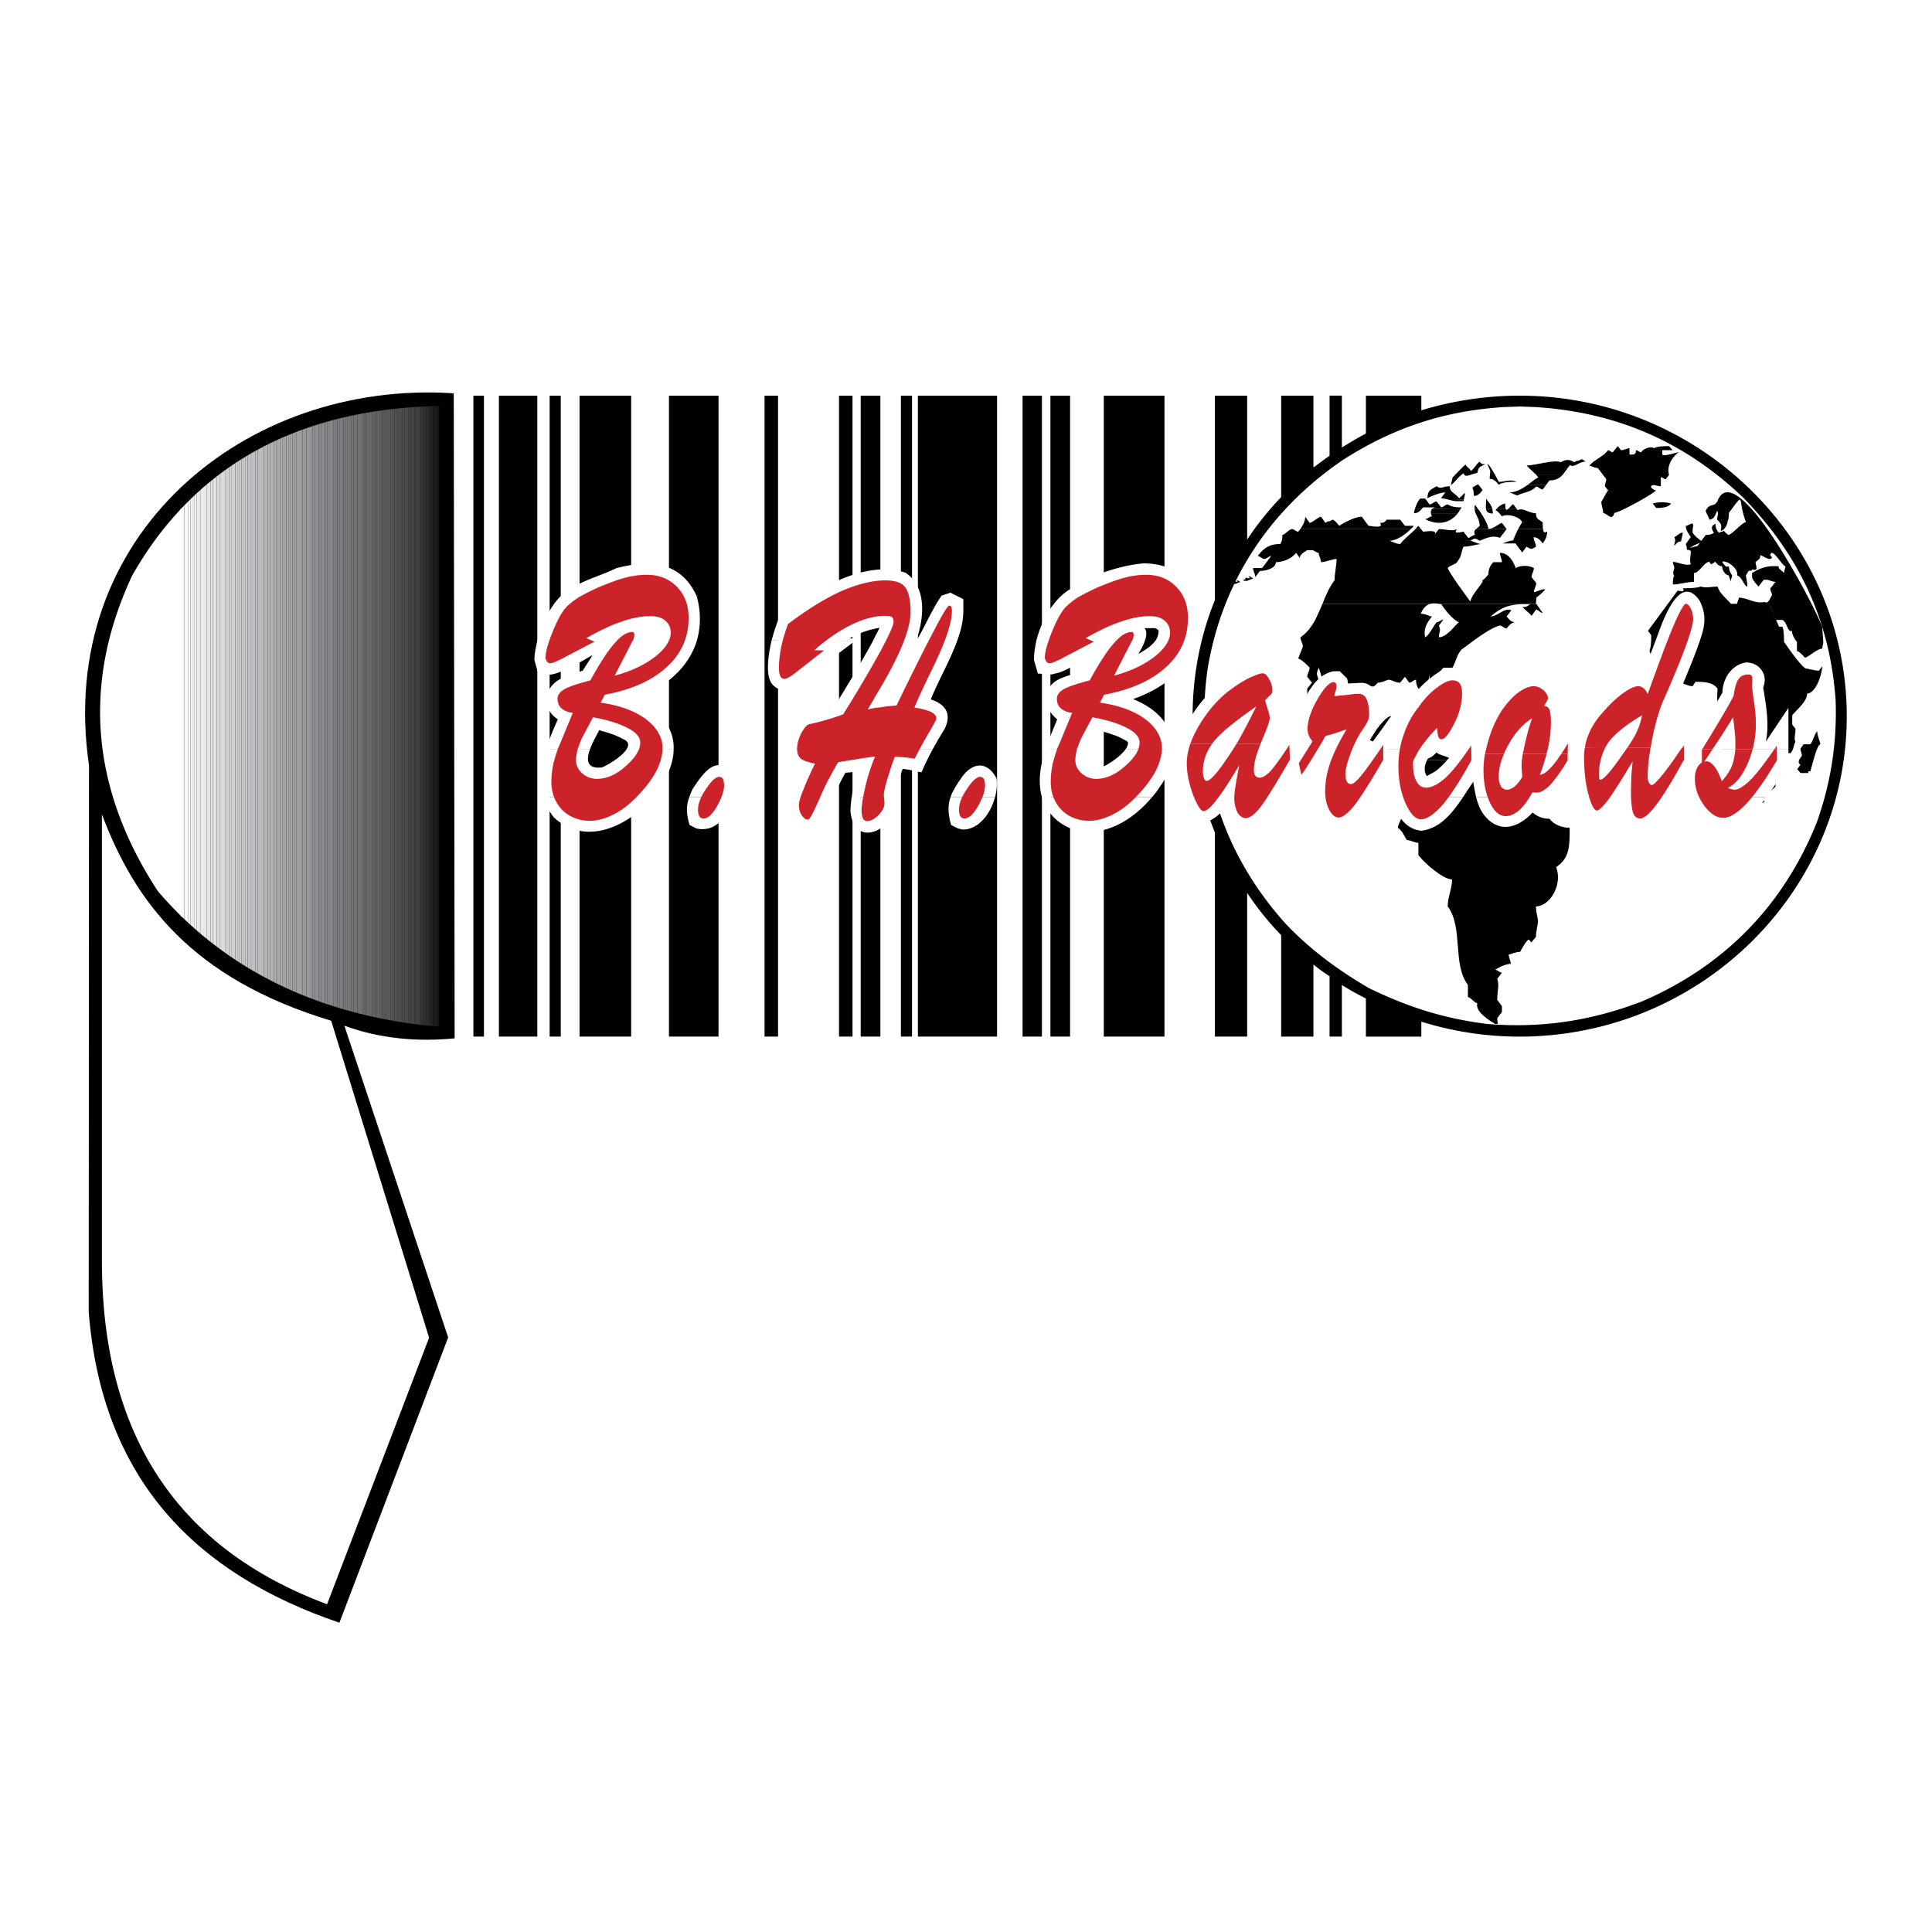 <svg xmlns="http://www.w3.org/2000/svg" width="2500" height="2500" viewBox="0 0 192.756 192.756"><g fill-rule="evenodd" clip-rule="evenodd"><path fill="#fff" d="M0 0h192.756v192.756H0V0z"/><path d="M33.863 161.897C19.5 157.012 10.167 147.593 8.851 130.89l.029-54.529C5.517 53.457 24.384 37.865 45.271 39.24l.088 64.357c-3.686.351-7.372.058-10.999-1.259l10.355 31.097-10.852 28.462z"/><path d="M10.167 81.247v44.845c.088 17.113 7.547 28.404 22.466 33.963l10.18-26.591-9.771-31.623C19.09 97.628 13.444 89.935 10.167 81.247z" fill="#fff"/><path d="M14.029 86.043v-30.03c-.291.464-.574.938-.848 1.421-4.346 9.304-4.438 18.9.848 28.609zM18.183 91.503V50.636a33.757 33.757 0 0 0-4.154 5.377v30.03a41.723 41.723 0 0 0 1.697 2.838 37.463 37.463 0 0 0 2.457 2.622z" fill="#fff"/><path d="M18.183 91.503V50.636l-.205.217v40.449c.068.067.136.135.205.201z" fill="#fff"/><path d="M18.388 91.699V50.423l-.205.213v40.867l.205.196z" fill="#fbfbfb"/><path d="M18.592 91.894V50.215l-.205.208v41.276l.205.195zM18.797 92.084V50.009l-.205.206v41.679l.205.19z" fill="#f8f8f8"/><path d="M19.002 92.272V49.809l-.205.2v42.075l.205.188z" fill="#f5f6f6"/><path d="M19.207 92.458V49.609l-.205.199v42.463l.205.187z" fill="#f3f3f4"/><path d="M19.412 92.64V49.417l-.205.193v42.849l.205.181z" fill="#f1f1f2"/><path d="M19.616 92.82V49.225l-.205.192V92.64l.205.18z" fill="#f1f1f2"/><path d="M19.821 92.997V49.039l-.205.186V92.82l.205.177z" fill="#efeff0"/><path d="M20.026 93.171V48.854l-.205.185v43.958l.205.174z" fill="#ecedee"/><path d="M20.23 93.344V48.675l-.205.179v44.317l.205.173z" fill="#eaebec"/><path d="M20.406 93.488V48.521l-.205.179v44.619l.205.169zM20.611 93.656V48.349l-.205.173v44.967l.205.167z" fill="#e8e9ea"/><path d="M20.816 93.82V48.176a17.02 17.02 0 0 0-.205.173v45.308l.205.163z" fill="#e6e6e7"/><path d="M21.021 93.983V48.009c-.068.056-.137.11-.205.167V93.82l.205.163z" fill="#e4e4e5"/><path d="M21.225 94.143V47.842l-.205.167v45.975l.205.159z" fill="#e1e2e3"/><path d="M21.43 94.301v-46.62l-.205.161v46.301l.205.158zM21.635 94.456V47.52l-.205.161v46.62l.205.155z" fill="#dfe0e1"/><path d="M21.839 94.609V47.364l-.205.156v46.936l.205.153z" fill="#dddedf"/><path d="M22.044 94.761V47.209l-.205.155v47.245l.205.152z" fill="#dbdcdd"/><path d="M22.249 94.909v-47.85l-.205.151v47.551l.205.148zM22.454 95.056V46.91l-.205.149V94.91l.205.146z" fill="#d9dadb"/><path d="M22.659 95.2V46.764l-.205.146v48.146l.205.144z" fill="#d7d8d9"/><path d="M22.863 95.343V46.621a25.39 25.39 0 0 0-.205.143V95.2l.205.143z" fill="#d5d6d7"/><path d="M23.068 95.482V46.479l-.205.142v48.722l.205.139z" fill="#d3d4d5"/><path d="M23.273 95.621v-49.28l-.205.138v49.003l.205.139zM23.478 95.757V46.204l-.205.137v49.28l.205.136z" fill="#d0d1d3"/><path d="M23.683 95.892V46.071l-.205.133v49.553c.067.045.136.091.205.135z" fill="#cecfd1"/><path d="M23.887 96.024V45.938l-.205.132v49.821c.068.046.137.089.205.133z" fill="#cccdcf"/><path d="M24.092 96.155V45.811c-.068.042-.137.084-.205.128v50.086l.205.13z" fill="#cacbcd"/><path d="M24.297 96.283v-50.6l-.205.128v50.345l.205.127z" fill="#c8c9cb"/><path d="M24.501 96.41V45.559l-.205.124v50.601l.205.126z" fill="#c8c9cb"/><path d="M24.707 96.535v-51.1l-.205.123V96.41l.205.125z" fill="#c6c7c9"/><path d="M24.911 96.658V45.315l-.205.121v51.1l.205.122z" fill="#c4c5c7"/><path d="M25.116 96.78V45.197l-.205.118v51.343l.205.122z" fill="#c1c3c5"/><path d="M25.292 96.883V45.096l-.205.118v51.549l.205.12z" fill="#c1c3c5"/><path d="M25.496 97.001V44.983l-.205.112v51.787l.205.119z" fill="#bfc1c3"/><path d="M25.701 97.117V44.87l-.205.113v52.018l.205.116z" fill="#bdbfc1"/><path d="M25.906 97.231V44.76l-.205.11v52.247c.068.038.136.077.205.114z" fill="#bbbcbf"/><path d="M26.11 97.346V44.652l-.205.108v52.471l.205.115zM26.315 97.456V44.545l-.205.107v52.694l.205.11z" fill="#b9babc"/><path d="M26.52 97.566V44.441l-.205.104v52.911l.205.11z" fill="#b7b8ba"/><path d="M26.725 97.675V44.337l-.205.104v53.125l.205.109z" fill="#b5b6b8"/><path d="M26.93 97.782V44.237l-.205.1v53.338l.205.107z" fill="#b3b4b6"/><path d="M27.134 97.886V44.138l-.205.1v53.545l.205.103zM27.339 97.99V44.04l-.205.098v53.748l.205.104z" fill="#b0b2b4"/><path d="M27.544 98.092V43.945c-.068.032-.137.062-.205.095v53.95l.205.102z" fill="#aeb0b2"/><path d="M27.749 98.192V43.851l-.205.095v54.146l.205.1z" fill="#acaeb0"/><path d="M27.954 98.291V43.759l-.205.091v54.342c.068.034.136.067.205.099z" fill="#aaacae"/><path d="M28.158 98.389v-54.72c-.069.029-.137.06-.205.09v54.532l.205.098z" fill="#aaacae"/><path d="M28.363 98.485V43.58l-.205.089v54.72l.205.096z" fill="#a8aaac"/><path d="M28.568 98.579V43.493l-.205.086v54.906l.205.094z" fill="#a6a8aa"/><path d="M28.772 98.673V43.407l-.205.086v55.086l.205.094z" fill="#a4a6a8"/><path d="M28.978 98.765V43.324l-.205.083v55.266l.205.092z" fill="#a2a4a6"/><path d="M29.182 98.855V43.241a17.59 17.59 0 0 0-.205.083v55.441l.205.09z" fill="#a2a4a6"/><path d="M29.387 98.943V43.16l-.205.081v55.614l.205.088z" fill="#a0a2a4"/><path d="M29.592 99.032v-55.95l-.205.078v55.783c.068.031.136.06.205.089z" fill="#9ea0a2"/><path d="M29.796 99.118V43.003l-.205.079v55.95l.205.086zM30.001 99.203V42.928l-.205.076v56.115c.069.027.137.056.205.084z" fill="#9c9ea0"/><path d="M30.177 99.274v-56.41l-.205.074V99.19c.068.03.136.057.205.084z" fill="#9a9c9e"/><path d="M30.381 99.357V42.79l-.205.075v56.41l.205.082z" fill="#989a9c"/><path d="M30.586 99.438v-56.72l-.205.071v56.568l.205.081z" fill="#96989a"/><path d="M30.791 99.519V42.648l-.205.071v56.72l.205.08zM30.996 99.598v-57.02l-.205.07v56.871l.205.079z" fill="#949698"/><path d="M31.201 99.675V42.511l-.205.067v57.02l.205.077z" fill="#919295"/><path d="M31.405 99.751V42.444l-.205.067v57.164l.205.076z" fill="#919295"/><path d="M31.61 99.826V42.379l-.205.065v57.307l.205.075z" fill="#8f9093"/><path d="M31.815 99.899V42.316l-.205.063v57.447l.205.073z" fill="#8d8e91"/><path d="M32.02 99.973v-57.72l-.205.063v57.583l.205.074z" fill="#8b8c8f"/><path d="M32.224 100.044V42.193l-.205.06v57.72l.205.071zM32.429 100.114V42.133l-.205.06v57.851l.205.07z" fill="#898a8d"/><path d="M32.634 100.183V42.074l-.205.06v57.981l.205.068z" fill="#87898b"/><path d="M32.839 100.251V42.018l-.205.056v58.109l.205.068z" fill="#858789"/><path d="M33.043 100.317V41.961l-.205.056v58.233c.069.023.137.046.205.067zM33.248 100.383V41.906l-.205.055v58.356c.068.023.137.044.205.066z" fill="#838587"/><path d="M33.453 100.448V41.854l-.205.053v58.477l.205.064z" fill="#828385"/><path d="M33.658 100.511v-58.71l-.205.053v58.595l.205.062z" fill="#808183"/><path d="M33.863 100.573V41.75l-.205.051v58.71l.205.062z" fill="#7e7f82"/><path d="M34.067 100.634V41.701l-.205.049v58.823l.205.061zM34.272 100.694V41.651l-.205.049v58.933c.068.022.137.042.205.061z" fill="#7c7d80"/><path d="M34.477 100.754v-59.15l-.205.047v59.043l.205.06z" fill="#7a7b7e"/><path d="M34.682 100.812V41.559l-.205.046v59.149l.205.058z" fill="#787a7c"/><path d="M34.886 100.868V41.513l-.205.046v59.253l.205.056z" fill="#76787a"/><path d="M35.062 100.916V41.475l-.205.044v59.341l.205.056z" fill="#76787a"/><path d="M35.267 100.971V41.433l-.205.042v59.441l.205.055z" fill="#757678"/><path d="M35.471 101.026V41.39l-.205.043v59.538l.205.055z" fill="#737476"/><path d="M35.676 101.078V41.349l-.205.041v59.637l.205.051z" fill="#717274"/><path d="M35.881 101.13V41.31l-.205.04v59.729l.205.051zM36.086 101.182V41.27l-.205.04v59.82l.205.052z" fill="#6f7072"/><path d="M36.291 101.23V41.233l-.205.037v59.912l.205.048z" fill="#6d6e70"/><path d="M36.495 101.28V41.197l-.205.036v59.998l.205.049z" fill="#6b6c6e"/><path d="M36.7 101.328V41.16l-.205.037v60.083l.205.048z" fill="#696a6c"/><path d="M36.905 101.375V41.126l-.205.034v60.168l.205.047zM37.11 101.421V41.093l-.205.034v60.249l.205.045z" fill="#67686a"/><path d="M37.314 101.466V41.06l-.205.033v60.328c.068.016.137.03.205.045z" fill="#656668"/><path d="M37.519 101.511V41.028l-.205.031v60.406l.205.046z" fill="#636466"/><path d="M37.724 101.554V40.998l-.205.03v60.482l.205.044zM37.929 101.596V40.968c-.069.009-.136.02-.205.03v60.556a8.3 8.3 0 0 1 .205.042z" fill="#616264"/><path d="M38.133 101.638V40.94l-.205.028v60.627l.205.043z" fill="#5f6062"/><path d="M38.338 101.677V40.913l-.205.027v60.698l.205.039z" fill="#5d5e60"/><path d="M38.543 101.717V40.885l-.205.027v60.764l.205.041z" fill="#5b5c5e"/><path d="M38.748 101.757V40.859l-.205.026v60.832l.205.04zM38.953 101.794V40.835a7.149 7.149 0 0 1-.205.024v60.897l.205.038z" fill="#59595b"/><path d="M39.157 101.83V40.81c-.068.008-.136.017-.205.024v60.959l.205.037z" fill="#575759"/><path d="M39.362 101.866V40.788l-.205.022v61.02l.205.036z" fill="#555557"/><path d="M39.567 101.901V40.767l-.205.021v61.078l.205.035z" fill="#525355"/><path d="M39.772 101.937V40.745l-.205.021v61.135l.205.036z" fill="#505052"/><path d="M39.947 101.965V40.727l-.205.021v61.183l.205.034z" fill="#505052"/><path d="M40.152 101.997V40.708l-.205.019v61.238l.205.032z" fill="#4e4e50"/><path d="M40.357 102.029V40.69l-.205.018v61.289l.205.032z" fill="#4c4c4e"/><path d="M40.562 102.06V40.671l-.205.019v61.339l.205.031z" fill="#4a494b"/><path d="M40.766 102.09V40.655l-.205.016v61.389l.205.03z" fill="#4a494b"/><path d="M40.971 102.12V40.639l-.205.016v61.435c.068.011.136.02.205.03z" fill="#474749"/><path d="M41.176 102.148V40.623l-.205.016v61.481l.205.028z" fill="#454546"/><path d="M41.38 102.176V40.609l-.205.014v61.525l.205.028z" fill="#434244"/><path d="M41.585 102.203V40.596l-.205.013v61.566l.205.028zM41.79 102.229V40.583l-.205.013v61.607l.205.026z" fill="#3f3f40"/><path d="M41.995 102.254V40.571c-.068.004-.137.007-.205.012v61.646l.205.025z" fill="#3b3b3c"/><path d="M42.2 102.279V40.561l-.205.011v61.683l.205.024z" fill="#363637"/><path d="M42.404 102.302V40.55l-.205.011v61.719l.205.022z" fill="#323132"/><path d="M42.609 102.325V40.54l-.205.01v61.752c.069.009.137.015.205.023zM42.814 102.348V40.532a14.04 14.04 0 0 0-.205.008v61.785l.205.023z" fill="#2d2c2d"/><path d="M43.019 102.369V40.524l-.205.008v61.815l.205.022z" fill="#272728"/><path d="M43.224 102.39V40.517l-.205.008v61.845l.205.02z" fill="#212122"/><path d="M43.428 102.409V40.511c-.068.002-.137.003-.205.006v61.873l.205.019zM43.633 102.429V40.505l-.205.005v61.898c.068.008.137.014.205.021z" fill="#1b1b1b"/><path d="M43.838 102.447V40.5l-.205.005v61.923l.205.019z" fill="#131313"/><path d="M43.838 40.5v61.947l.088.008V40.498l-.088.002zM124.43 53.837a29.547 29.547 0 0 1 3.393-4.242V39.474h3.219v7.167c.527-.38 1.053-.79 1.609-1.17v-5.997h1.229v5.178a39.79 39.79 0 0 1 2.398-1.404v-3.773h5.529v1.463a33.76 33.76 0 0 1 9.799-1.463c17.961 0 32.646 14.393 32.646 31.974 0 17.61-14.686 31.974-32.646 31.974-3.422 0-6.699-.526-9.799-1.492v1.492h-5.529V99.62a28.005 28.005 0 0 1-2.398-1.346v5.148h-1.229v-6.026a14.869 14.869 0 0 1-1.609-1.17v7.196h-3.219V93.299a29.309 29.309 0 0 1-3.393-4.212v14.334h-3.217v-20.36c-1.463-3.598-2.225-7.518-2.225-11.613 0-4.066.762-7.986 2.225-11.584v-20.39h3.217v14.363zM47.231 39.474h1.053v63.947h-1.053V39.474zM49.776 39.474h3.832v63.947h-3.832V39.474zM54.837 39.474h1.112v63.947h-1.112V39.474zM57.821 39.474h5.148v63.947h-5.148V39.474zM66.743 39.474h4.944v63.947h-4.944V39.474zM76.279 39.474h1.346v63.947h-1.346V39.474zM83.709 39.474h1.346v63.947h-1.346V39.474zM85.874 39.474h1.96v63.947h-1.96V39.474zM89.882 39.474h1.112v63.947h-1.112V39.474zM91.579 39.474h7.898v63.947h-7.898V39.474zM102.021 39.474h1.932v63.947h-1.932V39.474zM104.801 39.474h1.961v63.947h-1.961V39.474zM110.125 39.474h6.055v63.947h-6.055V39.474z"/><path d="M153.244 40.615c8.045.526 14.832 3.452 20.682 9.039 5.559 5.704 8.658 12.228 9.215 20.214.146 4.271-.469 8.191-1.873 12.169-3.305 8.249-9.186 14.305-17.375 17.844-5.061 1.96-10.064 2.721-15.475 2.282-4.301-.527-7.898-1.668-11.818-3.569-3.072-1.784-5.852-3.832-8.309-6.406-4.125-4.593-6.816-9.917-7.811-16.03a33.646 33.646 0 0 1 0-9.391c1.434-8.747 6.201-15.914 13.516-20.887 5.031-3.218 10.092-4.885 16.029-5.265l1.609-.059 1.61.059z" fill="#fff"/><path d="M181.912 64.046c0 .234-.117.468-.117.673-.498 0-1.17.702-1.697.907-.176-.205-.643-.673-.818-.673v-.907c-.176-.204-.498-.672-.498-1.111-.467.205-.467-.907-.965-1.083h-.615c-.496-.907-.496-1.638-1.023-1.726.322 0 .439-.498.615-.761 0-.205-.176-.41-.176-.644l.527-.672c-.352 0-.674-.205-.82-.205h-.352l-.525.673s-.645-.673-.645-.937v-.409c1.346-.849 2.166-.673 2.691-.673-.205.175.322.438.498.673 0-.234.146-.498.146-.673-.322 0-1.346-1.989-1.521-1.111l.176.233c-.176.439-.994-.233-1.17-.233 0 .438-.176.438-.469.672 0 .439.088.175.088.614.117 0-.176.351-.352.117-.352.234.117.146-.408.146l-.293.468c0 .175.146.644.146 1.112-.322 0-.498-.937-1.025-1.112.176-.731-1.141-1.58-1.49-1.346.174.234.35.614.672.439 0 .438.176.673.322.907 0 .175-.146.439-.146.644 0-.205-.176-.469-.176-.644-.322 0-.672-.468-.672-.907-.322 0-.498-.205-.674-.439-.146 0-.264.234-.439.234l-.174-.234c-.498 0-.996 1.112-1.521 1.112v.878c-.645 0-1.463.263-2.107.263 0-.263 0-.907.146-.731-.146-.409-.146-.409 0-.907 0-.175-.146-.38-.146-.614.469 0 1.287.439 1.785.234-.146-.468 0-.673 0-1.346-.146 0-.322-.205-.498-.205.352 0 .82-.234 1.141-.234l.85-1.141c.176 0 .525 0 .818-.205-.293-.438-.293-.702.146-.907 0 .468.176.702.352.907.322-.205.176 0 .496-.205 0 0 .322.41.498.41.498-.205 1.17-1.112 1.697-1.288-.879-2.252 0-3.188-1.697-.907 0 .205 0 .673-.176.907.176-.234-.146.878-.643.878.146-.702 0-.702-.352-1.112 0-.468.176-.468 0-.907-.176.438-.322.907-.789.907 0-.234-.352-.673-.352-.907.352-.673.701-.439.965-.673l.176-.205c1.756-4.798 9.596 10.092 10.473 12.462l.117 1.524zM166.729 50.239c-.525-.175-1.314-.175-1.842 0l.352.439c.466 0 1.14 0 1.49-.439zM160.732 51.584c-.146 0-.613-.41-.789-.41 0-.468-.176-.702-.176-1.111.176-.264.498-.937.672-1.141l-.32-.41c0-.263.146-.497.146-.702l-.85-1.111c-.322 0-.672-.234-.848-.234.525-.643 1.375-.877 1.871-1.55.146 0 .293.205.469.205l.498-.614.32.41c.293 0 .674-.205.85-.205v.644c.496 0 .643 0 .643-.438.176 0 .352.205.498.205.322-.41.994-.614 1.316-.41.35-.205 1.17-.205 1.492-.205l.35.41h-1.023v.438c.176.234 1.375-.234 1.668-.234-.498.234-1.316 1.345-.994 2.252l-.322.438c-.176 0-.352-.205-.498-.205v.907c-.496 0-.672-.263-.994 0 0 .176.322.41.498.41 0 .205-3.658 2.252-4.154 2.252 0 .176-.147.409-.323.409zM167.9 53.135c0 .176-.176.673-.176.878-.352 0-.498.263-.674.438 0-.438.176-.438 0-.878.177 0 .499-.438.85-.438z"/><path d="M168.865 52.228c-.176 0-.498.234-.674.234 0 .468.352.878.498 1.111l-.498.703c.176.439 0 .205.176.643.322-.438.965-.643 1.492-.877-.352-.234-.701-.468-.994-.907 0-.673.147-.673 0-.907zM180.449 77.122h-.818l-.322-.38.322-.439c-.322-.234-.176-.468.146-.907 0-.234-.146-.468-.146-.702l.32-.439h.674c.322-.439.322-.848.672-1.316 0 .468.322 1.112.322 1.316-.322 0-.818 2.048-.994 2.691-.176.001-.322.001-.176.176zM181.795 66.475c0 .877-.674 2.72-1.492 2.72 0 .819-1.17 1.726-1.492 2.165v.936l.322.41c0 .702-.176.878 0 1.316-.176.234-.176.673-.322.878l-.146.233h-.35l-.176.234c-.146.234 0 .907-.498.702 0 .409.176.644.176 1.053-.176.234-.322.468-.672.468 0 .234-.176.644 0 .439v.438c-.352.468-1.143.673-1.143 1.58-.994.205-1.637.439-2.691.439-.467-.644-.613-1.784-1.111-2.457 0-.205.146-.439.146-.673-.146-.439-.146-1.083-.146-1.551-.379-.205-.379-.438-.525-.906 0-.205.35-.878.525-1.112V72.5l-.525-.672v-.907c-.498-.644-.322-1.346-.322-2.224-.469-.673-1.463-.673-2.193-.673l-.293.439c-.498 0-1.141-.439-1.639-.439l-.322.439c-.877-.439-1.666-1.755-2.34-2.633.176-.439.176-.439 0-.877.176-.468.176-1.111.176-1.58l-.322-.439 2.955-4.007c.176 0 .818.234.527-.234.145 0 1.432 0 1.783-.175.498.175 1.199 0 1.668 0 .322.848.848 1.111 1.346 1.726h.613c0-.175.176-.438.176-.614.879 0 1.521.614 2.516.439.176 0 .469.175.469.175l.146.234.877 2.048h.322c.176.204.176 1.316.176 1.521.322.439 1.959 2.867 2.311 2.662 0 0 .818.205 1.17.205l.32-.439c.117.233.117.438 0 0zM145.199 47.343c.352-.322.703-.761 1.023-.995.088.263.439.38.527.644.41-.292.498-.673.877-.936.117.234.41.322.615.205-.586.409-.703.175-.85.936-.176 0-.379.088-.584.146h-.732c-.029-.029-.029-.088-.029-.146-.088.059-.145.117-.203.146h-.644zM148.65 47.343c.029-.117.029-.234.029-.38l-.291-.673c.145 0 .467.556.76 1.053h-.498zM153.244 47.343c-.322-.292-.762-.702-.936-.907.936 0 2.719-.614 3.422-.322.439-.292.906-.292 1.346 0 .439-.292.234 0 .672-.292.205 0 .439.234.439.234-.672 0-1.111.644-1.551.351-.293.351-.496.672-.701.936h-2.691z"/><path d="M144.76 48.367l.176-.761c.088-.058.176-.146.264-.263h.645c-.469.38-.703.79-1.055 1.024h-.03zM147.363 48.367a.217.217 0 0 0 .117-.059s0 .029.029.059h-.146zM152.426 48.367c.408-.292.76-.614 1.053-.731-.059-.087-.146-.175-.234-.292h2.691c-.322.351-.674.585-1.346.585l-.322.439h-1.842v-.001zM146.076 47.343c.088.205.41.117.732 0h-.732zM148.65 47.343c0 .146-.029.292-.029.438.439 0 .674.293.908.585.438-.292 1.141-.292 1.783-.292-.643-.293-1.111 0-1.783 0 0 0-.176-.351-.381-.731h-.498zM141.572 49.888c.059-.088.117-.146.176-.146h.438l.117.146h-.731zM144.643 49.888c-.32-.088-.643-.176-.877-.176l.439-.585c-.439 0-1.346.322-1.785.585 0-.877.439-.877.906-1.199.439.322.674 0 1.316 0 0 .614.469.614.938 1.199.643-.556.672-.848.467.146l-1.404.03zM148.271 49.888v-.146c.029.059.088.117.117.176l-.117-.03zM144.76 48.367v.029l.029-.029h-.029zM147.363 48.367c-.76.468-.32 0-.32 1.112.438 0 .643-.293.877-.585-.176-.234-.322-.439-.41-.527h-.147z"/><path d="M152.426 48.367c-.527.38-1.143.76-1.902.76.234 0 .672.293.906.293.469-.293 1.346-.293 1.814-.878.234 0 .439.292.672.292l.352-.468h-1.842v.001zM141.162 50.794c.088-.322.264-.702.41-.907h.73l.322.438c.234 0 .469-.292.701-.292l.469.585c.205 0 .41-.293.645-.293.467.293.936.293 1.375.293a1.693 1.693 0 0 1-.117.205l-2.809-.059c.088-.087.234-.146.438-.146h-1.344c-.059.059-.088.117-.146.175h-.674v.001zM147.131 50.794c-.029-.117 0-.263.029-.438.115.146.203.292.32.438h-.349zM148.271 50.794c-.059-.234 0-.556 0-.907l.117.029c.262.322.438.556.496.877h-.613v.001zM149.295 50.794c.41-.497.877-.556.877-.556 0 .292.029.468.059.556h-.936zM150.436 50.794c.146-.087.322-.351.527-.497l.379.497h-.906zM144.643 49.888c.264.059.498.117.703.117h.672c0-.059.029-.117.029-.146l-1.404.029z"/><path d="M142.771 51.263c-.029-.234 0-.38.117-.498l2.809.059a5.737 5.737 0 0 1-.293.438h-2.633v.001zM147.248 51.263a1.18 1.18 0 0 1-.117-.468h.35c.117.146.234.322.322.468h-.555zM149.646 51.263c-.146-.146-.322-.351-.439-.351.029-.059.059-.087.088-.117h.936c.059.088.117.088.205 0h.906l.088.117c.439-.322 1.111.292 1.814.292v.059h-3.598zM141.162 50.794a1.456 1.456 0 0 0-.088.41c.352 0 .557-.175.762-.41h-.674zM148.271 50.794c.029.263.205.439.672.439 0-.176-.029-.322-.059-.439h-.613zM129.754 52.755c.205-.293.469-.761.469-1.2l.438.614c.234 0 .908-.614 1.141-.614l.439.614c.469-.322.234 0 .703-.322.203 0 .672.614.672.614.439-.292 1.551-.907 2.252-.907l.674.907c.234 0 1.58.322 1.141-.292.234 0 .439 0 .672-.322h1.346l.469.614h.877a1.185 1.185 0 0 1-.264.293h-11.029v.001zM141.25 52.755a2.67 2.67 0 0 1 .264-.293l.234.293h-.498zM147.305 52.755c.088-.088.234-.176.322-.293 0-.526-.234-.848-.379-1.199h.555c.293.468.586.965.701 1.492h-1.199zM148.68 52.755c.469-.117.996-.585 1.17-.585l.439.585h-1.609zM151.488 52.755c.117-.234.234-.439.381-.644-.205-.585-1.58-.907-2.02-.585 0 0-.086-.117-.203-.263h3.598c.029.526.234.526.672.848 0 .234 0 .498.029.673l-2.457-.029z"/><path d="M142.771 51.263l.088.263c-.234 0-.439.263-.674.263.967.527 2.283.614 3.219-.526h-2.633zM131.947 60.243c.322-.819.674-1.667 1.199-2.34 0-.615.205-1.521.205-2.136-.408 0-1.111.322-1.551.322 0-.322-.232-.614-.232-.936-.234 0-.439-.263-.674-.263h-.469c-.438.263-.906.585-.672.877l-.439-.614c-.438.614-1.375.936-2.018.936 0 .585-.938.877-1.609.877l-.439.614c0-.292-.232-.614-.232-.907h.906l.906-1.199c-.234 0-.469.292-.672.292-.234 0-.469-.292-.674-.292.674-.936 1.346-1.199 2.254-1.199.203-.322.203-.615.203-.907.234 0 .703-.585.938-.585.232 0 .438.264.643.264.059-.059.146-.176.234-.292h11.027c-.525.556-1.432 1.199-2.193 1.199.205 0 .645.322 1.111.322.381-.527 1.082-1.024 1.551-1.521h.498l.234.292c.203 0 1.578-.264 1.111.322l.467-.585c.645 0 1.346.264 1.814 0-.469.585.439.264.643.264l.469.614c.205 0 .439-.292.674-.292-.146-.351-.029-.498.145-.614h1.199v.029c.061 0 .117 0 .176-.029h1.609l.029.029-.672.877c-.674-.292-1.346 0-2.02.293-.467-.293-.467-.293-.936 0 .234 0 .701.322 1.141.322-.439 0-1.141.263-1.814.263-.203.351-.203.936-.438 1.229l-.205.322c-.264.292-.703.292-.936.585.232.614 1.812 2.721 2.252 3.335.234-.936 1.609-2.106 1.141-2.106.234 0 .672-.615.672-.615 0-.614.234-.907.469-1.199h.877c0-.322-.203-.614-.203-.936.906 0 1.375.936 1.578 1.521.439-.292 1.346-.292 1.814 0 0 .292-.234.614-.234.907l.469.585c0 .322-.234.615-.234.907.234 0 .672-.292 1.141-.292-.469.614-1.111.907-1.58 1.462h-9.01c-.234-.029-.555-.087-.877 0h-10.766v-.002z"/><path d="M152.629 60.243c.176-.263.176-.702.176-1.199.674.585.439.585.439 1.17l.029.029h-.644zM151.488 52.755c-.205.38-.379.79-.525 1.17-.439 0-.879.292-1.113.292h1.346l.674.907.439-.585c.467.292.467.292.936 0 0-.322-.234-.614-.234-.937.439 0 .674.322.906.615.205-.292.439-.615.439-1.199-.264.205-.381.058-.41-.234l-2.458-.029zM123.729 58.079l-.205.059-.264.117h-.234c0-.029-.029-.088-.029-.117H123.143c.029-.059 0-.117 0-.117.029 0 .029-.029.029-.029h.088c.029.029.059.029.059.059.029 0 .059 0 .059-.03l.029.03c.029 0 .059-.03.059-.03 0-.058-.029-.058-.088-.087.088-.029.146-.029.205.029l-.029.029h.117a.364.364 0 0 0 .058.087zM124.986 57.728l-.234.088-.352.146-.322-.029c0-.029-.029-.059-.029-.088l.029-.029c.029 0 .117.029.146 0h.029v-.146s.029-.029.059-.029h.088c0 .029.059.029.059.059.029 0 .088 0 .117-.029l.029.029s.059-.029.088-.029c-.029-.088-.088-.088-.117-.117.088-.058.146-.087.234.029l-.059.029c.059.029.146 0 .176 0 .001.028.059.086.059.116zM122.061 58.371h.672c0-.088-.117-.117-.146-.088-.027-.029-.145-.058-.174-.058l-.029.058c-.088 0-.146 0-.205-.087h-.059l-.059.117v.058zM121.242 58.371h.467c0-.059-.059-.059-.088-.059s-.117-.029-.117-.029l-.059.029c-.029 0-.088 0-.088-.059h-.088l-.027.088v.03zM131.188 61.911c.264-.527.496-1.083.76-1.668h10.766c-.352.088-.703.352-.965.995.438-.029.877.263 1.111.263-.088.146-.205.264-.293.41h-11.379zM143.736 61.911c.088-.03.176-.088.264-.088l-.059.088h-.205zM145.258 61.911c-.557-.381-1.111-1.112-1.463-1.639-.059 0-.117 0-.205-.029h9.01l-.029.029c-1.346 0-2.486 0-3.832 1.229.674 0 1.346-.906 2.049-.614l-.469.614c.117.146.234.293.381.41h-5.442z"/><path d="M152.629 60.243c-.117.205-.32.322-.73.322.234.263.672.585.906.877l.439-.615c.234 0 .439.322.672.322l-.643-.907h-.644v.001zM132.709 71.447v-1.521c-.674-.877-.674-2.106-1.141-3.305-.234.585-.234.585 0 1.199l-.439.614c0 .614 0 2.106.439 1.814-.234 0-.439.292-.674.292.234-.614-.469-.614-.469-1.229v-.614l.469-.585-.469-.585c0-.322.234-.585.234-.907-.234-.292-.906-.907-1.141-.907l.469-1.199c0-.322-.234-.585-.234-.936.613-.41 1.053-.995 1.434-1.667h11.379c-.322.468-.527.994-.381 1.667.439-.263.674-.877 1.141-1.492.146 0 .264-.088.41-.175h.205l-.381.497c.234.585 0 .585 0 1.17.879 0 1.814-1.492 2.02-1.492a.885.885 0 0 1-.322-.175h5.441a.82.82 0 0 0 .525.175c-.438 0-.672.322-.906.614-.234 0-.469-.292-.672-.292-1.143.292-2.955 1.784-3.832 2.398l-.234.322c-.205.292-.469 1.2-.674 1.492H144c-.439.585-.906.585-1.375 1.199v-.614c0 .322-.205.907-.205 1.492l.439.614-.877 1.229c0-.292-.234-.906-.234-1.492-.234-.351-.469-.614-.469-1.229-.234 0-.439.292-.672.292l-.439-.585-.469.585c-.467 0-.906-.292-1.111-.292-.234 0-.672.292-1.141.292-.469.585-.469.322-.906.322 0 .263-.234.877-.234 1.492-.205 0-.439.322-.674.322 0 .292.146.76.322 1.199h-3.246v.001zM141.719 71.447c-.439 0-1.111 0-1.58-.322.672-.263 1.375-.614 1.58.322.234 0 .467-.322.701-.322.117 0 .293.175.469.322h-1.17zM133.264 72.471l-.555-.731v-.292h3.246c.146.409.352.79.469 1.024h-3.16v-.001zM137.564 72.471c.322-.351.848-1.024 1.229-1.024 0 .468-.146.79-.322 1.024h-.907zM143.766 72.471c.059-.498.176-.556.674-.761l.643.292.381.468h-1.698v.001z"/><path d="M141.719 71.447c.467.585.467.585 1.346.585l.234-.292c-.117 0-.264-.146-.41-.292h-1.17v-.001zM140.109 75.835c-1.316-1.082-3.363-1.843-4.477-2.604-.467.322-1.111.322-1.578.322l-.791-1.082h3.16c.059.087.088.146.117.175h.906c.029-.029.088-.088.117-.175h.906a.602.602 0 0 1-.117.175v1.199l.234.322h1.785c0 .877-.029.438-.029 1.053l.176.264.994.175-.146.175h4.154l-.176-.438c-.234 0-.469.263-.703.263-.438-.263-.877-.263-1.344-.585-.439.585-1.346.907-1.785.585l-.146.175h-1.257v.001zM145.871 75.864c.117-.117.264-.205.381-.205.088.059.176.117.293.175l-.674.03zM143.766 72.471v.731c.674 0 .877-.292 1.316 0l.469-.614-.088-.117h-1.697z"/><path d="M140.109 75.835c.264.234.498.468.701.731l.557-.731h4.154l.059.146c.117 0 .205-.059.291-.117l.674-.029c.469.264 1.111.498 1.287.731l.205.322v.585l.234.292c.232.322 1.111.322 1.578.322.439.614.674 1.229.879 1.813l-.439.585.439.585c.234-.263.936-.877 1.375-.877.672.877 1.346 1.492 2.486 1.492.438.615 1.346.907 2.018.907 0 1.843 0 3.013-1.346 3.92.674 1.813-.672 3.92-2.018 3.92 0 .614.205 1.199.205 1.492 0 .322-.205.936-.205 1.55l-.469.556-.234-.292c-.232 0-.877 1.229-.877 1.229-.469 0-.936.263-1.141.263 0 .322.205.614.205.936-.439 0-1.111.293-1.551.585.205 0 .439.293.672.293l-.467.613c.234.615 0 1.2 0 2.107l.467.613v.586l-.467.614c0 .585.234.585-.205.585-.439-.264-2.047-1.199-1.785-2.077-.262 0-.701-.614-.936-.614v-1.199c-1.58-2.106-.439-5.734-2.018-7.84 0-.907.438-1.814.438-2.691-.877 0-2.691-1.551-3.363-2.428v-1.229c-.469 0-.703-.263-1.141-.263-.234-.322-.439-.936-.908-1.229 0-.292.469-1.2.674-1.521 0-.263-.205-.585-.205-.877.439-.614.877-1.814 1.316-2.428l-.439-.585v-.614l.557-.731h-1.257v-.001z"/><path d="M53.608 63.929c.526-1.96 1.697-4.271 3.013-4.944 1.375-1.082 3.247-1.492 4.826-2.282 3.247-.877 6.494-.76 8.074 2.808.438 1.609.38 3.101 0 4.417h-4.183c.584-.673.76-1.316-.644-1.316l-.292.059h-.088c.263.322.205.79.059 1.258H53.608zM76.981 63.9c.263-.965.556-1.843.79-2.34 3.217-2.486 8.337-5.821 12.579-4.417 2.165 1.462 1.843 4.593 1.053 6.787h-4.3c.205-.439.438-.848.644-1.287a8.662 8.662 0 0 0-2.984 1.053h.848c-.088.087-.205.146-.292.234l-8.338-.03zM91.432 63.929c.849-1.404 1.58-3.188 2.516-4.505l.877-.292 1.287.644c0 1.199.059 1.901-.292 3.159a9.988 9.988 0 0 1-.322.995h-4.066v-.001zM103.396 63.929c.527-2.135 1.844-4.388 3.598-5.265 1.844-1.317 4.828-2.253 7.08-2.458 4.213 0 6.172 3.188 5.471 7.167-.059.205-.117.38-.176.556h-4.096c.205-.292.322-.644.322-1.024-.117-.117-.234-.205-.381-.234h-1.023c.264.322.205.79.029 1.258h-10.824zM165.18 63.929c.525-1.404 2.281-7.05 4.387-4.008.527 1.053.615 1.96.293 3.16-.088.292-.176.585-.264.848h-4.416zM54.486 74.724c.322-.995.731-1.989 1.17-2.955-1.813-1.199-1.345-3.422.585-4.183.585-.293 1.375-.439 1.931-.702.205-.409.731-1.111.936-1.521-.468.234-3.949 2.487-4.827 1.843h-.585c-.117-.468-.264-.907-.38-1.375 0-.497.117-1.17.292-1.901h10.765c-.176.498-.468.995-.644 1.316.38-.205 1.111-.761 1.609-1.316h4.183c-.849 2.779-3.276 4.797-6.348 5.821 2.545.995 4.095 2.721 4.037 4.973h-4.68c.205-.351.205-.644-.146-.878l-.234-.117c-.79-.439-1.55-.644-2.369-.877-.205.409-.644 1.17-.907 1.872h-4.388zM78.415 74.724c0-1.492.907-3.188 2.136-3.569.907-.292 1.901-.585 2.808-.848 1.316-2.135 2.575-4.212 3.745-6.377h4.3c0 .029-.029.059-.029.088.029-.029.029-.059.058-.088h4.066c-.731 2.019-1.843 3.891-2.633 5.851 1.434.468 2.136 1.404 1.375 2.955-.41.644-.79 1.316-1.17 1.989H78.415v-.001zM104.332 74.724c.322-.995.762-1.989 1.143-2.955-1.609-1.316-1.492-3.48.613-4.183.557-.264 1.814-.439 2.049-.936l.379-.585.41-.702c-.936.498-2.574 1.667-3.686 1.843-.498.205-1.141 0-1.697 0-.117-.468-.264-.907-.381-1.375 0-.585.088-1.229.234-1.901h10.824c-.146.498-.469.995-.645 1.316.615-.351 1.287-.761 1.697-1.316h4.096c-1.053 3.013-3.305 4.739-6.318 5.821 2.574 1.024 4.008 2.837 4.008 4.973h-4.74c.176-.263.264-.498.205-.702-.146-.146-.848-.468-1.082-.585-.615-.205-1.17-.41-1.814-.556-.232.409-.643 1.141-.906 1.843h-4.389zM117.496 74.724c.938-4.096 4.623-7.811 8.484-8.747 1.639.322 2.164 1.931 2.164 3.481l-.059.059v.321l-.467.293-.088.146c.379 1.375.35 1.814-.176 3.218-.117.38-.352.819-.557 1.258l-9.301-.029zM127.062 74.724c.906-1.229 1.785-2.545 2.633-3.833.527-1.521 1.609-3.627 3.363-3.919h.615l.73.731c0 .029.088.351.088.497l.322-.029c1.082 0 1.404-.292 2.311.614.645.937.879 2.604.41 3.686-.469.76-.965 1.462-1.346 2.252h-9.126v.001zM136.395 74.724c.965-1.229 1.959-2.662 2.809-3.861v1.58c.789-2.106 3.51-6.026 6.23-5.675 3.07.761 1.199 6.992-1.053 7.986h-1.141c-.029-.029-.059-.029-.088-.059 0 0 0 .029-.029.029h-6.728zM145.258 74.724c.906-1.316 1.697-2.809 2.428-4.008l.117 1.784c.877-2.428 4.066-6.874 7.021-4.505.613.731.818 1.17.818 2.165.322.322.322 2.282.234 2.721l1.727-2.838v2.37c.818-1.638 4.064-5.5 6.26-5.032 0 0 1.199-3.13 1.287-3.393 0-.029 0-.029.029-.059h4.416c-1.229 3.627-3.129 6.992-3.715 10.794h-20.622v.001zM166.35 74.724c.293-.41.643-.878.701-.995l2.107-2.077v2.018c.877-1.404 1.842-3.159 2.691-4.563 0-1.404.965-2.837 2.369-3.013 1.287 0 2.223 1.17 1.697 2.487.262 1.667.643 3.686.262 5.412l2.254-3.364v4.096H166.35v-.001z" fill="#fff"/><path d="M76.981 63.9c-.41 1.755-.644 3.832.234 4.534.79.673 1.638.498 2.399-.059 1.755-1.492 3.832-3.013 5.705-4.446l-8.338-.029zM54.193 79.55c-.468-1.58-.234-3.218.292-4.827h4.388c-.38 1.053-.38 2.019 1.17 1.843.439-.146 2.018-1.053 2.487-1.843h4.68c0 .79-.205 1.638-.614 2.545a9.156 9.156 0 0 1-1.463 2.282h-10.94zM68.761 79.55a8.91 8.91 0 0 1 .351-.848c.965-1.434 2.428-3.715 4.095-1.316.146.644.117 1.433-.059 2.165h-4.387v-.001zM78.708 79.55c.175-.936.614-1.843.995-2.633-.907-.351-1.288-1.229-1.288-2.194H93.07c-.41.761-.79 1.55-1.141 2.34-.614-.146-1.258-.292-1.872-.351-.351.965-.585 1.843-.673 2.837h-4.417c.146-.907.38-1.843.614-2.604-.146.059-.994.146-1.229.146a27.605 27.605 0 0 0-1.229 2.458h-4.415v.001zM94.826 79.55c.146-.439.41-.907.761-1.462l.205-.293c1.053-1.667 2.604-2.048 3.627-.146.088.556.029 1.229-.146 1.901h-4.447zM103.953 79.55c-.439-1.638-.146-3.247.379-4.827h4.389c-.381 1.023-.381 2.019 1.141 1.843.498-.146 1.932-1.053 2.457-1.843h4.74c.029 1.17-.41 2.457-1.316 3.744a8.849 8.849 0 0 1-.82 1.083h-10.97zM117.965 79.55c-.293-.877-.498-1.785-.672-2.633-.029-.731.057-1.462.203-2.194l9.303.029c-.088.234-.205.468-.234.673.176-.234.352-.468.498-.702h9.127l-.264.614c.146-.205.322-.41.469-.614h6.729c-.557.702-1.375 1.784-.762 2.721.117-.117.732-.381.965-.585.703-.556 1.346-1.316 1.932-2.135h20.623a1.053 1.053 0 0 0-.059.292l-.088.556s.293-.41.615-.848h12.082v1.434c-.498.819-1.26 2.135-2.195 3.393h-7.928a7.697 7.697 0 0 1-.35-1.316c-.205.351-.469.819-.791 1.316h-9.799a13.689 13.689 0 0 1-.352-2.458c-.498.615-1.199 1.755-1.99 2.458h-7.752c-.115-.497-.203-1.024-.291-1.55-.322.468-.674.994-1.025 1.55h-7.107a20.526 20.526 0 0 1-.381-2.048c-.059 0-.73 1.024-1.404 2.048h-5.908c-.088-.702-.029-1.404.088-2.223-.557.761-1.404 1.521-2.107 2.223l-.35-1.638c-.205.38-.498.995-.908 1.609l-9.917.028z" fill="#fff"/><path d="M143.24 74.753c.379.175.76.175 1.141 0h-1.141zM54.193 79.55c.205.673.556 1.346 1.083 2.019 3.13 2.896 7.372.907 9.858-2.019H54.193zM68.761 79.55c-.322.907-.292 1.609.029 2.75l.673.351c1.931.468 3.247-1.258 3.686-3.101h-4.388zM78.708 79.55c-.117.527-.146 1.053-.029 1.58.497 1.346.965 1.638 2.428 1.813l.498-.468c.556-.877 1.023-1.901 1.521-2.925h-4.418zM84.967 79.55c-.059.468-.117.936-.117 1.375.292 3.686 4.183 2.077 4.505-.702 0-.234 0-.468.029-.673h-4.417zM94.826 79.55c-.292.848-.234 1.638.059 2.75l.673.351.497.117c1.61 0 2.78-1.609 3.217-3.218h-4.446zM103.953 79.55c.029.117.088.263.117.38.643 1.462 1.666 2.37 3.129 2.867 2.955.819 5.881-1.024 7.723-3.247h-10.969zM117.965 79.55c.205.527.41 1.053.645 1.55 1.256 1.726 2.486.702 3.568-.38.205 1.053 1.258 2.252 2.486 1.989 1.111-.175 2.34-1.785 3.217-3.188l-9.916.029zM131.158 79.55c.059.585.205 1.141.467 1.726.996 2.018 2.635 1.755 3.979.322.264-.263.879-1.17 1.463-2.048h-5.909zM138.852 79.55c.41 1.609 1.229 3.159 2.955 3.335 1.9-.234 3.1-1.785 4.152-3.335h-7.107zM147.275 79.55c.146.556.322 1.053.615 1.521 1.785 2.604 4.301 1.229 5.676-.848.525 0 .994-.263 1.461-.673h-7.752zM157.369 79.55c.438 1.697 1.346 3.276 3.07 2.048.322-.38.879-.965 1.17-1.404 0 .644.264 1.199.527 1.755 1.873 2.106 3.832-.439 5.031-2.399h-9.798zM168.309 79.55c.322.877.82 1.58 1.58 2.34 2.252 2.048 4.594 0 6.348-2.34h-7.928z" fill="#fff"/><path d="M55.685 74.636c.117-.263.234-.526.352-.819l1.111-2.691c-.497-.059-.878-.234-1.141-.468s-.38-.585-.38-.936c0-.352.205-.673.643-.937.439-.263 1.316-.556 2.633-.907.966-1.755 1.785-3.013 2.428-3.715.644-.76 1.229-1.111 1.784-1.111.03 0 .088.029.117.059.029.087.059.146.059.233 0 .088-.029.205-.059.322-.029.146-.117.292-.205.439L61.33 67.41c1.638-.438 2.984-1.082 4.008-1.872 1.053-.819 1.58-1.638 1.58-2.428 0-.468-.176-.878-.556-1.199-.351-.293-.848-.439-1.462-.439-.848 0-1.843.175-2.896.555-1.083.352-2.252.937-3.51 1.639l.819.351-3.072 1.609-.146.087c-.614.292-.995.468-1.199.468-.146 0-.234-.088-.322-.176a.784.784 0 0 1-.146-.438c0-.497.234-1.346.702-2.516.468-1.17.936-2.019 1.404-2.516a7.484 7.484 0 0 1 1.199-.936c.497-.292 1.199-.644 2.019-1.023 1.024-.41 1.901-.761 2.633-.937a8.286 8.286 0 0 1 2.135-.292c1.258 0 2.252.41 3.013 1.2.79.79 1.17 1.843 1.17 3.101 0 1.96-.731 3.598-2.194 4.915-1.462 1.345-3.51 2.252-6.172 2.75l-.409.79c1.872.263 3.393.819 4.504 1.638 1.083.819 1.667 1.784 1.667 2.896h-2.311c.058-.205.088-.38.088-.556 0-.527-.41-1.024-1.229-1.434-.819-.439-1.989-.819-3.481-1.082l-.937 1.755c-.234.41-.409.907-.556 1.316h-1.988z" fill="#cc2229"/><path d="M55.685 74.636c-.175.497-.322.965-.438 1.404a8.728 8.728 0 0 0-.234 1.931c0 1.141.351 2.077 1.083 2.837.702.702 1.667 1.083 2.75 1.083.848 0 1.697-.264 2.603-.761.878-.468 1.755-1.229 2.604-2.194.672-.76 1.199-1.521 1.521-2.194.322-.702.526-1.404.526-2.077v-.029h-2.311c-.176.556-.614 1.141-1.346 1.785-.936.848-1.901 1.287-2.896 1.287a2.18 2.18 0 0 1-1.492-.585c-.41-.38-.585-.819-.585-1.287 0-.292.059-.673.175-1.141 0-.029 0-.029.029-.059h-1.989zM69.639 80.808c0-.614.263-1.316.79-2.077.527-.819.995-1.229 1.346-1.229.117 0 .263.088.351.205.059.146.117.38.117.644 0 .556-.234 1.257-.702 2.077-.468.819-.907 1.229-1.345 1.229-.176 0-.322-.058-.41-.205-.089-.146-.147-.381-.147-.644zM83.622 76.04c-.644 1.111-1.316 2.34-1.872 3.686-.614 1.346-.965 2.048-1.111 2.048-.264 0-.468-.146-.644-.438-.205-.264-.292-.644-.292-1.053 0-.439.497-1.755 1.462-3.803l.146-.292c-.731-.146-1.229-.322-1.434-.526-.234-.205-.351-.527-.351-.936 0-.439.117-.937.351-1.434.264-.526.526-.877.79-1.023.029 0 .117-.029.292-.059a27.358 27.358 0 0 0 3.16-.936 131.004 131.004 0 0 0 3.686-6.23c.877-1.638 1.346-2.633 1.346-3.014 0-.204-.059-.409-.176-.468-.088-.087-.351-.117-.702-.117-.995 0-2.106.292-3.306.877s-2.457 1.434-3.715 2.545l.965.029-3.072 2.398c-.205.146-.38.264-.526.322a.62.62 0 0 1-.351.117.443.443 0 0 1-.41-.263c-.087-.176-.146-.468-.146-.819 0-.644.088-1.346.234-2.136.176-.79.41-1.55.673-2.252 1.931-1.463 3.686-2.545 5.295-3.276 1.608-.702 3.101-1.082 4.417-1.082.995 0 1.667.234 1.989.702.351.439.526 1.316.526 2.487 0 1.697-1.111 4.417-3.364 8.132-.38.673-.702 1.2-.907 1.551.38-.088.819-.176 1.288-.205.438-.087.994-.146 1.58-.175 1.696-3.51 2.984-6.055 3.803-7.605.819-1.58 1.316-2.37 1.462-2.37.088 0 .176.059.205.117.029.088.059.234.059.41 0 1.229-.673 3.16-1.931 5.733-.79 1.609-1.404 2.926-1.814 3.92a6.269 6.269 0 0 1 1.638.41c.351.175.556.41.556.673 0 .117-.292.644-.79 1.492a43.61 43.61 0 0 0-1.375 2.516c-.322-.059-.644-.088-.877-.117-.293-.029-.527-.058-.761-.058h-.351a39.08 39.08 0 0 0-.819 2.486c-.176.614-.264 1.053-.264 1.316 0 .059 0 .205.029.38.029.176.029.351.029.468 0 .351-.205.76-.614 1.17-.38.38-.761.585-1.111.585a.442.442 0 0 1-.41-.264c-.088-.175-.146-.438-.146-.79 0-.585.146-1.375.38-2.399.234-1.023.556-2.019.965-2.983-.526.058-1.199.146-2.019.292-.787.115-1.372.232-1.665.261zM95.674 80.808c0-.614.263-1.316.79-2.077.527-.819.995-1.229 1.345-1.229.117 0 .264.088.352.205.059.146.117.38.117.644 0 .556-.234 1.257-.701 2.077-.469.819-.908 1.229-1.346 1.229-.176 0-.322-.058-.41-.205-.089-.146-.147-.381-.147-.644zM105.504 74.636c.115-.263.232-.526.35-.819l1.111-2.691c-.496-.059-.877-.234-1.141-.468-.262-.234-.379-.585-.379-.936 0-.352.203-.673.643-.937s1.316-.556 2.633-.907c.965-1.755 1.785-3.013 2.428-3.715.645-.76 1.229-1.111 1.785-1.111.029 0 .088.029.117.059.029.087.059.146.059.233 0 .088-.029.205-.059.322-.029.146-.117.292-.205.439l-1.697 3.305c1.639-.438 2.984-1.082 4.008-1.872 1.053-.819 1.58-1.638 1.58-2.428 0-.468-.176-.878-.557-1.199-.35-.293-.848-.439-1.461-.439-.85 0-1.844.175-2.896.555-1.082.352-2.254.937-3.512 1.639l.82.351-3.072 1.609-.146.087c-.613.292-.994.468-1.199.468-.146 0-.234-.088-.322-.176a.783.783 0 0 1-.145-.438c0-.497.232-1.346.701-2.516s.936-2.019 1.404-2.516a7.484 7.484 0 0 1 1.199-.936c.498-.292 1.199-.644 2.018-1.023 1.025-.41 1.902-.761 2.633-.937a8.295 8.295 0 0 1 2.137-.292c1.258 0 2.252.41 3.012 1.2.791.79 1.172 1.843 1.172 3.101 0 1.96-.732 3.598-2.195 4.915-1.463 1.345-3.51 2.252-6.172 2.75l-.41.79c1.873.263 3.395.819 4.506 1.638 1.082.819 1.668 1.784 1.668 2.896h-2.312a1.97 1.97 0 0 0 .088-.556c0-.527-.408-1.024-1.229-1.434-.818-.439-1.988-.819-3.48-1.082l-.936 1.755c-.234.41-.41.907-.557 1.316h-1.99z" fill="#cc2229"/><path d="M105.504 74.636c-.176.497-.322.965-.439 1.404a8.728 8.728 0 0 0-.234 1.931c0 1.141.352 2.077 1.082 2.837.703.702 1.668 1.083 2.75 1.083.848 0 1.697-.264 2.604-.761.877-.468 1.756-1.229 2.604-2.194.674-.76 1.199-1.521 1.521-2.194.322-.702.527-1.404.527-2.077v-.029h-2.312c-.174.556-.613 1.141-1.346 1.785-.936.848-1.9 1.287-2.895 1.287a2.174 2.174 0 0 1-1.492-.585c-.41-.38-.586-.819-.586-1.287 0-.292.059-.673.176-1.141 0-.029 0-.029.029-.059h-1.989zM118.754 74.197l.176-.439c.381-.877.879-1.755 1.521-2.604.469-.643.994-1.199 1.521-1.696.555-.498 1.17-.936 1.814-1.346.438-.263.906-.526 1.316-.673.408-.175.701-.263.848-.263.234 0 .469.175.672.585.234.38.322.79.322 1.112 0 .117 0 .234-.059.292-.029.087-.176.205-.293.322l-.379.38.35 1.17c.029.117.088.263.088.351.029.117.029.205.029.292 0 .234-.262.995-.789 2.223-.029.088-.088.205-.117.293h-2.398c.643-1.083 1.287-2.341 1.959-3.715-2.223 1.55-3.686 2.75-4.328 3.627-.029.029-.029.059-.059.088h-2.194v.001z" fill="#cc2229"/><path d="M118.754 74.197c-.232.702-.35 1.375-.35 1.931 0 .965.205 2.019.613 3.13.439 1.112.791 1.667 1.053 1.667.293 0 .762-.38 1.316-1.141.615-.761 1.346-1.931 2.283-3.481l-.029.058c-.322 1.639-.498 2.721-.498 3.247 0 .585.146 1.083.322 1.463.234.352.496.556.818.556.381 0 .877-.351 1.434-1.053s1.551-2.311 2.984-4.798l-.059-1.462c-.791 1.229-1.434 2.106-1.844 2.574-.439.468-.818.702-1.111.702-.176 0-.352-.059-.439-.205-.117-.117-.145-.322-.145-.585 0-.643.232-1.521.672-2.603h-2.398a26.45 26.45 0 0 1-1.053 1.608c-.938 1.404-1.609 2.106-1.932 2.106-.117 0-.205-.088-.264-.263a1.793 1.793 0 0 1-.117-.644c0-1.024.322-1.989.938-2.808h-2.194v.001zM129.842 77.298l-.264-1.141 1.375-2.194c-.146-.176-.293-.351-.352-.556a1.593 1.593 0 0 1-.146-.644c0-.878.352-1.901.996-3.013.643-1.112 1.199-1.697 1.637-1.697.059 0 .117.059.176.117.059.088.088.205.088.292s-.029.205-.059.38c-.059.146-.117.38-.176.614l1.727-.175c.029 0 .088-.03.146-.03.264-.029.469-.029.555-.029.381 0 .645.176.791.527.176.351.264.936.264 1.667 0 .263-.176.673-.527 1.199a9.766 9.766 0 0 0-.496.761 12.23 12.23 0 0 0-.938 2.106c-.264.731-.408 1.346-.408 1.755 0 .322.057.585.145.731a.44.44 0 0 0 .41.263c.205 0 .527-.263.994-.819.469-.556 1.199-1.58 2.225-3.101v1.492c-1.143 1.989-2.078 3.481-2.75 4.388-.703.907-1.287 1.375-1.697 1.375-.352 0-.674-.263-.936-.761-.264-.498-.41-1.112-.41-1.872 0-.936.176-1.873.498-2.808.32-.937.877-2.077 1.637-3.364a19.48 19.48 0 0 1-1.199.409c-.32.117-.613.176-.906.264l-.264.468c-1.083 1.816-1.785 2.957-2.136 3.396zM146.779 74.373l.029 1.462c-1.053 1.931-2.02 3.423-2.838 4.417-.848.965-1.609 1.492-2.193 1.492-.557 0-1.084-.556-1.551-1.609-.469-1.082-.703-2.311-.703-3.686 0-1.053.146-2.077.498-3.071a8.96 8.96 0 0 1 1.492-2.809c.557-.79 1.17-1.462 1.812-1.931.645-.497 1.172-.76 1.58-.76.352 0 .586.117.732.322.176.205.232.585.232 1.053 0 .849-.232 1.843-.76 2.896-.525 1.053-.965 1.609-1.287 1.609-.146 0-.264-.117-.322-.263-.059-.176-.088-.468-.115-.878a14.454 14.454 0 0 0-1.434 1.667c-.41.556-.703 1.112-.967 1.667v.351c0 .702.117 1.287.352 1.667.205.409.557.614.936.614.586 0 1.258-.351 1.99-1.024.732-.7 1.582-1.783 2.517-3.186zM148.154 75.221c.117-.497.234-.965.379-1.462a10.985 10.985 0 0 1 1.316-2.896c.498-.702 1.025-1.316 1.58-1.726.586-.439 1.111-.673 1.58-.673.352 0 .701.146.994.41.293.263.439.526.439.79 0 .059-.059.175-.146.351a6.408 6.408 0 0 0-.234.439h.029a.5.5 0 0 1 .498.351c.088.234.146.644.146 1.229 0 .79-.088 1.609-.264 2.486l-.176.702h-2.369c.059-.263.117-.526.176-.819.176-.819.408-1.755.76-2.75-.965.614-1.754 1.521-2.369 2.662a6.33 6.33 0 0 0-.439.907h-1.9v-.001zM155.76 75.221c.205-.292.439-.673.672-1.053l-.027 1.053h-.645z" fill="#cc2229"/><path d="M148.154 75.221a9.53 9.53 0 0 0-.146 1.55c0 1.346.234 2.487.672 3.364.41.849.938 1.288 1.551 1.288.439 0 .879-.205 1.346-.585.439-.41.879-.995 1.316-1.784.059 0 .146.029.205.029h.234c.379 0 .818-.263 1.287-.731.469-.498 1.082-1.316 1.785-2.487v-.644h-.645c-.381.585-.732 1.053-1.023 1.346-.41.468-.82.731-1.111.731a15.82 15.82 0 0 0 .672-2.077h-2.369a7.21 7.21 0 0 0-.117 1.287c0 .176.029.439.059.819v.205c-.264.41-.498.731-.76.936-.264.205-.527.322-.762.322s-.469-.117-.584-.322c-.146-.234-.234-.556-.234-.994 0-.703.176-1.463.525-2.253h-1.901zM158.129 74.577c.059-.468.205-.907.381-1.346.293-.731.789-1.492 1.434-2.194.672-.79 1.375-1.433 1.988-1.872.645-.468 1.141-.702 1.521-.702.205 0 .381.088.527.205.146.117.291.322.408.585 1.111-3.071 1.961-5.382 2.574-6.815.615-1.434 1.053-2.194 1.229-2.194s.352.176.498.468.234.673.234 1.053c0 .877-.908 3.394-2.721 7.576l-.322.702c-.381.965-.76 2.224-1.053 3.744-.059.264-.088.527-.146.79h-2.311c.088-.117.176-.263.264-.38a.225.225 0 0 0 .059-.117 7.172 7.172 0 0 0 1.141-2.721c-1.639.965-2.779 1.901-3.395 2.75l-.262.438-2.048.03zM167.842 74.577c.059-.059.117-.146.174-.205v.205h-.174z" fill="#cc2229"/><path d="M158.129 74.577a4.717 4.717 0 0 0-.088.907c0 1.433.146 2.72.439 3.773.264 1.053.584 1.609.848 1.609.205 0 .615-.41 1.199-1.17.557-.79 1.346-2.047 2.371-3.744a27.726 27.726 0 0 0-.146 1.55c0 .468-.029.995-.029 1.521 0 .966.088 1.668.203 2.048.146.41.381.585.732.585.76 0 2.164-1.872 4.213-5.616l.145-.234v-1.229h-.174c-.205.263-.439.614-.732 1.053-1.258 1.785-2.047 2.691-2.311 2.691-.117 0-.205-.088-.293-.263-.088-.146-.117-.351-.117-.556 0-.76.088-1.755.293-2.925h-2.311c-.732 1.053-1.316 1.872-1.727 2.37-.467.556-.789.848-.965.848a.125.125 0 0 1-.117-.117c-.029-.087-.029-.204-.029-.409a5.82 5.82 0 0 1 .645-2.721l-2.049.029zM169.83 74.753a192.005 192.005 0 0 0 2.02-3.335c.496-.849.877-1.521 1.111-1.989.117-.79.262-1.375.496-1.667.205-.322.557-.468.996-.468.146 0 .232.029.291.117.059.059.088.205.088.41 0 .087 0 .205-.029.322v.264c0 .146.059.672.176 1.521.146.849.205 1.639.205 2.341 0 .848-.117 1.696-.322 2.486h-1.725v-.498c0-.351 0-.731-.059-1.17a20.15 20.15 0 0 0-.176-1.521 65.171 65.171 0 0 1-2.049 3.188h-1.023v-.001zM177.027 74.753c.088-.117.145-.234.232-.351v.351h-.232z" fill="#cc2229"/><path d="M169.83 74.753c-.029 0-.029.029-.029.029v1.287a1.41 1.41 0 0 0-.525.644c-.117.263-.176.585-.176.965 0 .937.291 1.814.906 2.662.615.849 1.258 1.258 1.932 1.258.643 0 1.432-.498 2.311-1.434.906-.965 1.93-2.428 3.041-4.33l-.029-1.082h-.232c-.879 1.258-1.609 2.252-2.254 2.925-.701.731-1.316 1.112-1.725 1.112-.088 0-.205-.029-.293-.059-.088 0-.234-.058-.381-.117.762-.351 1.434-1.17 1.99-2.428.203-.468.35-.936.496-1.433h-1.725c-.059.556-.146 1.082-.293 1.521-.205.556-.557 1.112-1.053 1.667-.264-.702-.527-1.229-.791-1.521-.234-.292-.496-.468-.76-.468-.029 0-.059.029-.117.029-.029 0-.088.029-.088.029.146-.234.381-.585.672-1.024.059-.087.117-.146.146-.234h-1.023v.002z" fill="#cc2229"/></g></svg>